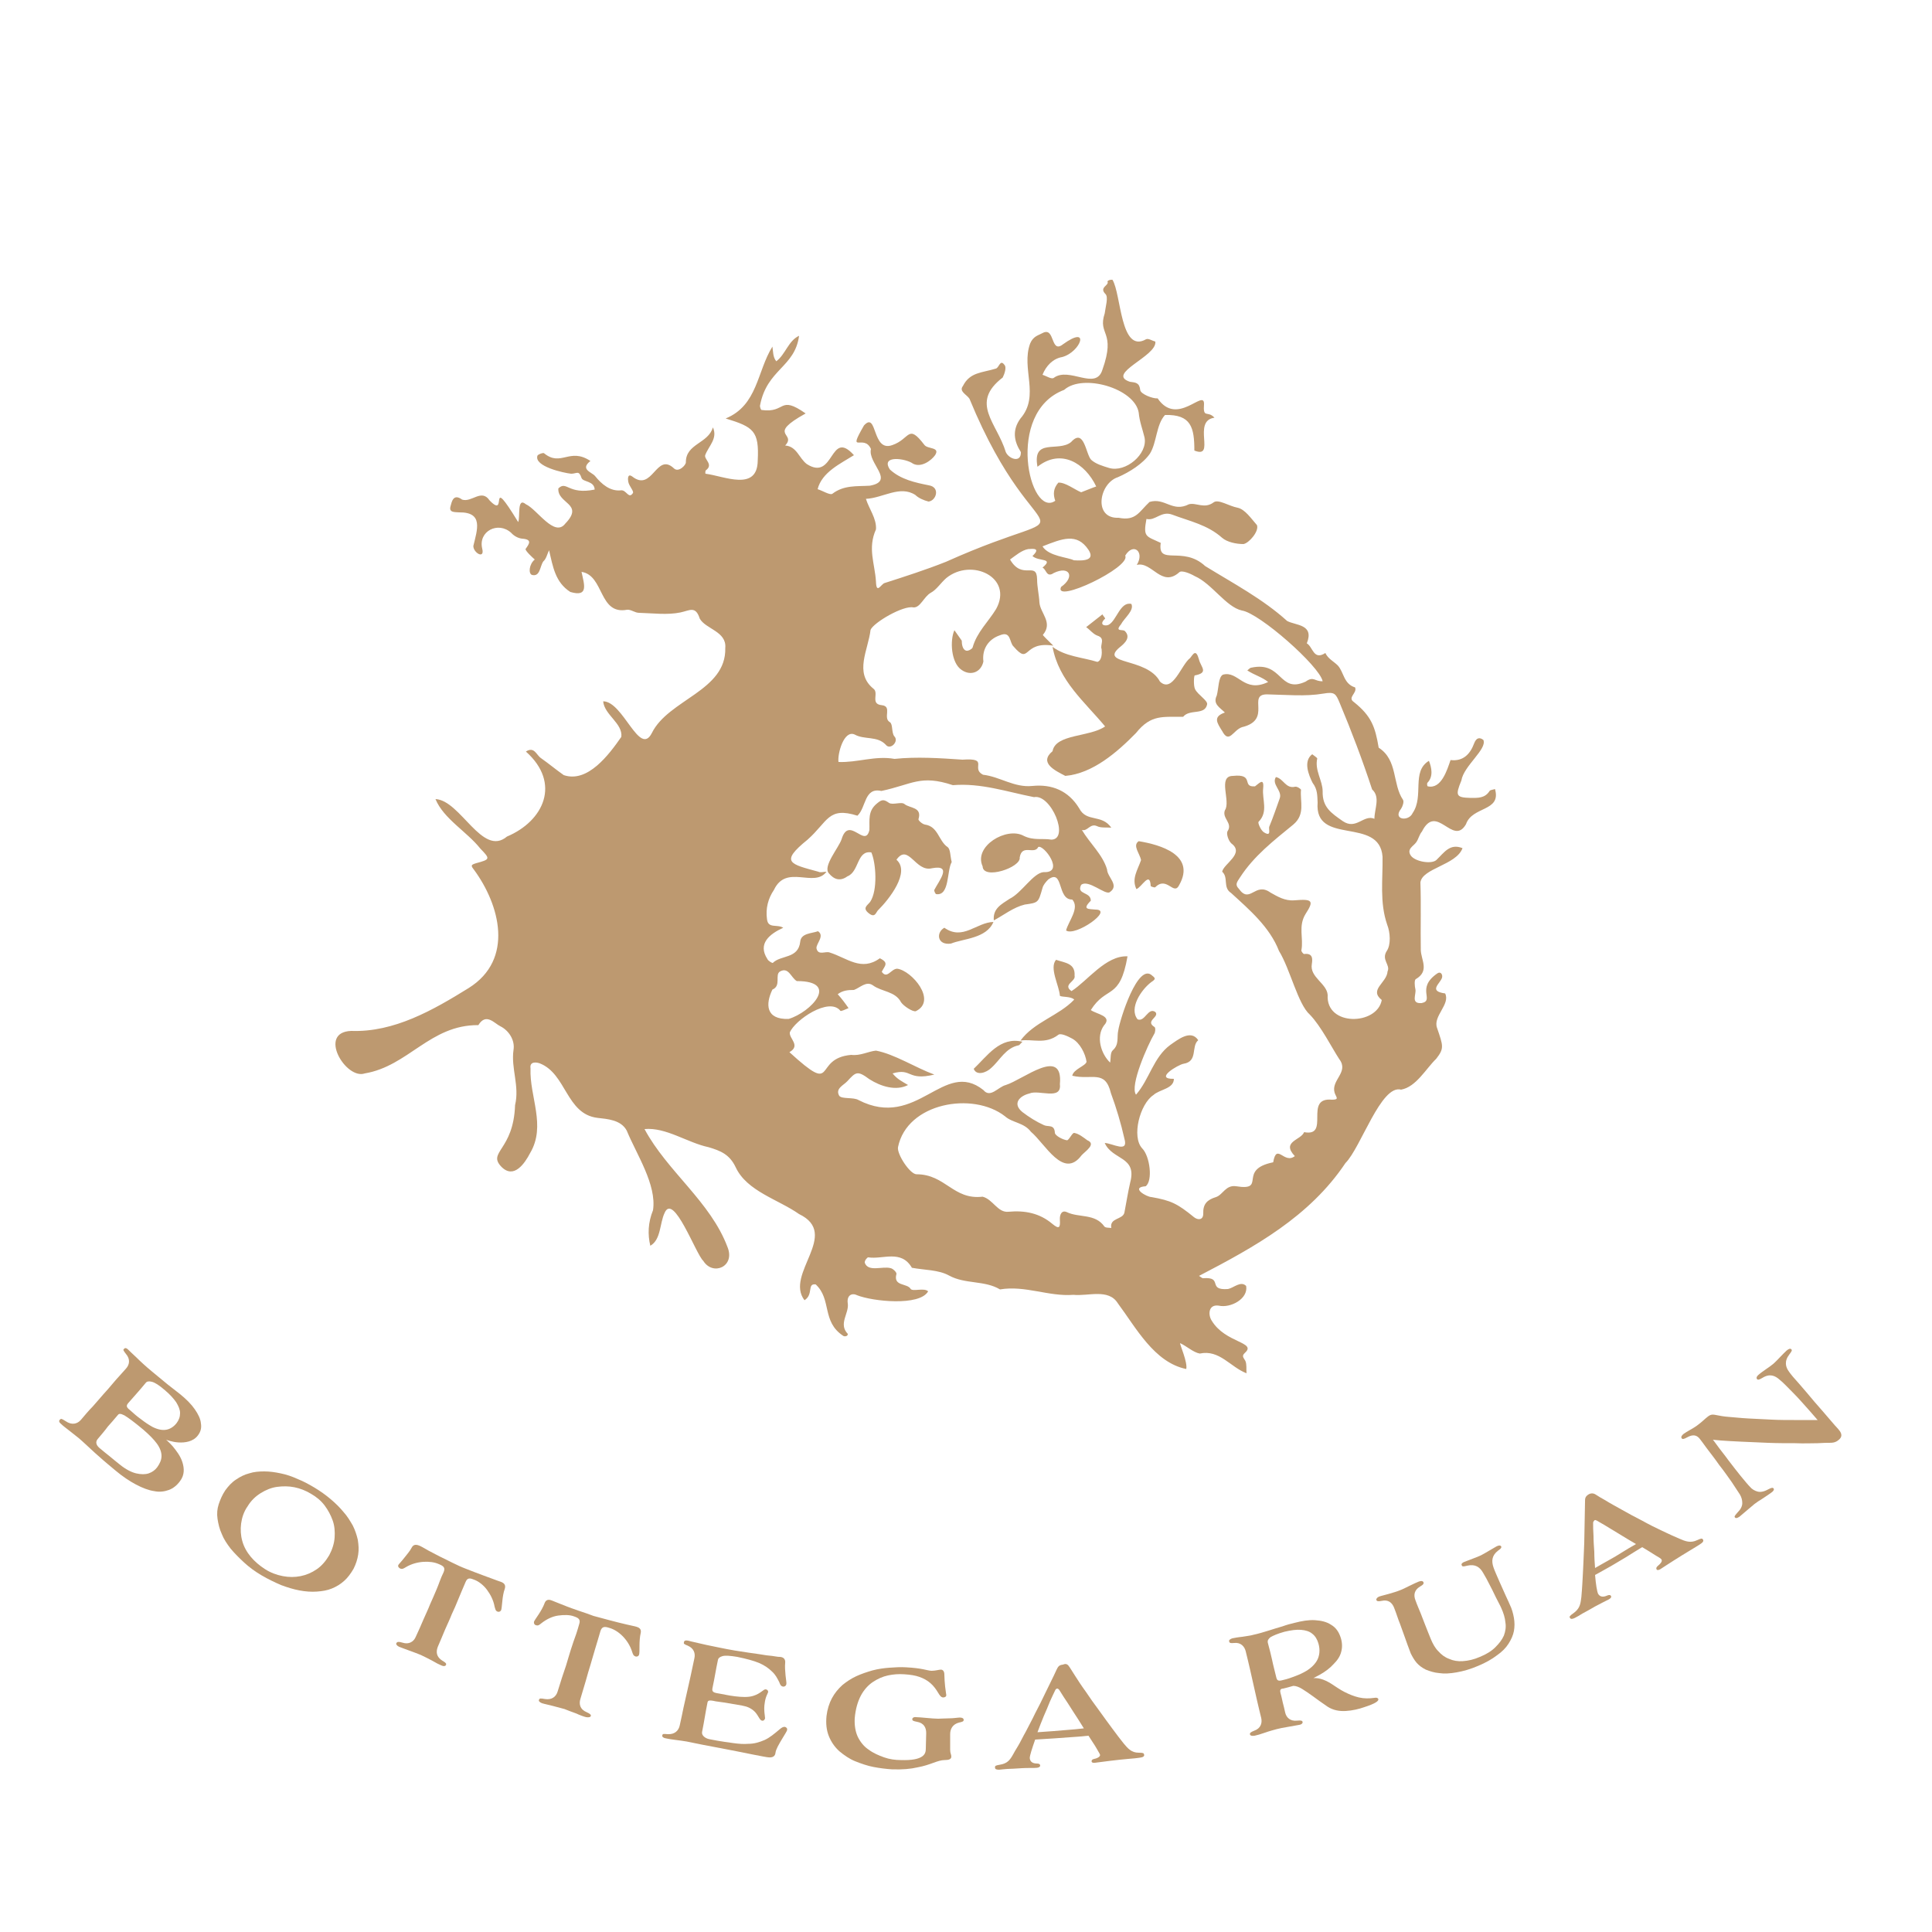 <?xml version="1.0" encoding="utf-8"?>
<!-- Generator: Adobe Illustrator 25.2.3, SVG Export Plug-In . SVG Version: 6.00 Build 0)  -->
<svg version="1.1" id="レイヤー_1" xmlns="http://www.w3.org/2000/svg" xmlns:xlink="http://www.w3.org/1999/xlink" x="0px"
	 y="0px" viewBox="0 0 500 500" style="enable-background:new 0 0 500 500;" xml:space="preserve">
<style type="text/css">
	.st0{fill:#BD9970;}
</style>
<g>
	<g>
		<path class="st0" d="M15.5,367.4c0.3-0.3,0.4-0.3,1.5,0.4c1.6,1.1,3,0.7,3.9-0.3C22,366.2,23,365,24,364c1-1.1,1.8-2.1,2.7-3.1
			c0.9-1,1.8-2,2.7-3.1s2-2.2,3.2-3.6c0.9-1,1.2-2.4,0-3.8c-0.7-0.9-0.8-1.1-0.5-1.3c0.3-0.4,0.7-0.2,1.2,0.3c0.2,0.2,0.9,0.9,2,1.9
			c1,1,2.4,2.3,4.1,3.7s2.9,2.4,4,3.3s2.1,1.6,3.2,2.5c1.6,1.3,2.9,2.6,3.8,3.9s1.5,2.5,1.6,3.7c0.2,1.2-0.1,2.2-0.8,3.1
			c-1.2,1.6-3.3,1.9-5,1.8c-1.7-0.1-3.2-0.7-3.2-0.7s0.8,0.7,1.7,1.7c0.9,1.1,2,2.5,2.5,4.1s0.6,3.3-0.6,4.9
			c-0.8,1.1-1.8,1.9-2.9,2.3c-1.1,0.4-2.4,0.6-3.8,0.3c-1.4-0.2-3-0.8-4.7-1.7c-1.7-0.9-3.5-2.1-5.4-3.7c-1.4-1.2-2.8-2.3-4.1-3.5
			c-1.3-1.1-2.4-2.2-3.3-3c-0.9-0.8-1.6-1.5-2-1.8c-0.6-0.5-1.5-1.2-2.4-1.9c-0.9-0.7-1.7-1.3-2.1-1.7
			C15.4,368.2,15.1,367.8,15.5,367.4z M33.2,363.1c-0.6,0.7-0.5,1.1,0.4,1.8c1,0.9,1.9,1.7,2.9,2.4c0.9,0.7,1.9,1.4,3,2
			c1.4,0.7,2.6,0.9,3.6,0.7c1-0.2,1.9-0.8,2.6-1.7c0.6-0.8,0.9-1.6,0.9-2.6c0-0.9-0.4-1.8-1-2.8c-0.7-1-1.6-2-2.9-3.1
			c-1.5-1.3-2.6-2-3.4-2.2s-1.3-0.1-1.6,0.3c-0.9,1.1-1.6,1.9-2.3,2.7C34.8,361.3,34.1,362.1,33.2,363.1z M25.3,372.4
			c-0.6,0.7-0.5,1.5,0.4,2.3c1.1,0.9,1.9,1.6,2.7,2.2c0.8,0.7,1.6,1.3,2.7,2.2c1.5,1.2,2.9,1.9,4.1,2.2c1.3,0.3,2.4,0.3,3.3,0
			s1.7-0.9,2.2-1.6c0.7-1,1.1-1.9,1.1-2.9c0-1-0.4-2.1-1.2-3.2c-0.8-1.1-2-2.3-3.5-3.6c-2.4-2-3.9-3.1-4.9-3.7
			c-1-0.5-1.4-0.5-1.7-0.1c-1,1.2-1.8,2.1-2.6,3C27.1,370.3,26.3,371.2,25.3,372.4z"/>
		<path class="st0" d="M81.4,385c1.5,0.9,2.9,1.9,4.2,3c1.3,1.1,2.4,2.2,3.3,3.3c1,1.1,1.7,2.3,2.4,3.5c0.6,1.2,1,2.4,1.3,3.7
			c0.2,1.3,0.3,2.5,0.1,3.8c-0.2,1.3-0.6,2.5-1.2,3.7c-0.7,1.2-1.5,2.3-2.4,3.1c-1,0.9-2,1.5-3.2,2s-2.5,0.7-3.9,0.8s-2.9,0-4.5-0.3
			c-1.6-0.3-3.2-0.8-4.8-1.4c-1.6-0.7-3.3-1.5-5-2.5c-1.7-1-3.2-2.1-4.5-3.3c-1.3-1.2-2.5-2.4-3.5-3.6c-1-1.3-1.8-2.5-2.3-3.8
			c-0.6-1.3-0.9-2.6-1.1-3.9s-0.1-2.6,0.3-3.8s0.9-2.4,1.7-3.6c0.8-1.1,1.7-2.1,2.8-2.8c1-0.7,2.2-1.3,3.4-1.6
			c1.2-0.4,2.5-0.5,3.9-0.5c1.4,0,2.8,0.2,4.2,0.5c1.5,0.3,3,0.8,4.5,1.5C78.4,383.3,79.9,384.1,81.4,385z M68.6,406.1
			c1.4,0.9,3,1.5,4.6,1.8c1.6,0.3,3.1,0.3,4.6,0s2.9-0.9,4.2-1.8c1.3-0.9,2.3-2.1,3.2-3.6c0.8-1.5,1.3-3.1,1.4-4.6s0-3-0.5-4.4
			c-0.5-1.4-1.2-2.7-2.1-3.9c-0.9-1.2-2.1-2.2-3.5-3c-1.3-0.8-2.8-1.4-4.3-1.7c-1.5-0.3-3-0.3-4.5-0.1c-1.5,0.2-2.9,0.8-4.2,1.6
			c-1.3,0.8-2.5,1.9-3.4,3.4c-1,1.4-1.5,3-1.7,4.5c-0.2,1.5-0.1,3.1,0.3,4.5c0.4,1.5,1.2,2.9,2.2,4.1
			C65.9,404.1,67.2,405.2,68.6,406.1z"/>
		<path class="st0" d="M114.8,406.9c0.5-1.2,0-1.6-1.2-2.1c-1.1-0.5-2.5-0.7-4-0.6s-3.1,0.5-4.6,1.4c-0.5,0.3-0.9,0.6-1.5,0.3
			c-0.3-0.2-0.6-0.5-0.4-0.9c0.1-0.2,0.8-0.9,1.5-1.8s1.5-1.8,1.9-2.6c0.4-0.8,1-1,2-0.6c0.3,0.1,1.2,0.6,2.4,1.3
			c1.2,0.6,2.6,1.4,4.1,2.1c1.4,0.7,2.8,1.4,3.9,1.9c1.1,0.5,2.5,1,4,1.6s3,1.1,4.3,1.6s2.2,0.8,2.5,0.9c1,0.4,1.2,1,0.9,1.9
			c-0.3,0.8-0.5,2-0.6,3.1s-0.2,2-0.3,2.3c-0.2,0.4-0.6,0.5-0.9,0.4c-0.6-0.2-0.6-0.7-0.8-1.3c-0.3-1.7-1.1-3.2-2-4.4
			c-0.9-1.2-2.1-2.1-3.1-2.5c-1.2-0.5-1.9-0.7-2.4,0.5c-0.7,1.7-1.4,3.2-1.9,4.5s-1.1,2.6-1.7,3.9c-0.5,1.3-1.1,2.5-1.7,3.9
			c-0.6,1.4-1.2,2.9-1.9,4.5c-0.5,1.3-0.4,2.6,1.2,3.6c0.9,0.5,1.1,0.8,0.9,1.1c-0.1,0.3-0.6,0.4-1.2,0.1c-0.5-0.2-1.5-0.7-2.5-1.3
			c-1-0.5-2.1-1.1-2.8-1.4c-0.7-0.3-1.8-0.7-2.9-1.1c-1.1-0.4-2.2-0.8-2.7-1c-0.6-0.3-0.9-0.7-0.7-1c0.2-0.3,0.5-0.4,1.5-0.1
			c1.8,0.6,3-0.3,3.5-1.5c0.8-1.7,1.4-3.1,2-4.5c0.6-1.4,1.2-2.6,1.7-3.9c0.6-1.3,1.1-2.5,1.7-3.9S114,408.5,114.8,406.9z"/>
		<path class="st0" d="M149.9,420.3c0.4-1.2-0.2-1.6-1.4-2c-1.1-0.4-2.5-0.4-4-0.2s-3,0.9-4.4,2c-0.5,0.4-0.8,0.7-1.4,0.5
			c-0.4-0.1-0.6-0.5-0.5-0.9c0.1-0.3,0.6-1,1.2-1.9c0.6-0.9,1.2-2,1.5-2.8c0.3-0.9,0.9-1.2,1.9-0.8c0.3,0.1,1.3,0.5,2.5,1
			c1.2,0.5,2.8,1.1,4.3,1.6c1.5,0.5,3,1,4,1.4c1.1,0.3,2.6,0.7,4.1,1.1c1.5,0.4,3.1,0.8,4.4,1.1c1.3,0.3,2.3,0.5,2.6,0.6
			c1,0.3,1.3,0.8,1.1,1.7c-0.2,0.8-0.3,2.1-0.3,3.2c0,1.1,0,2-0.1,2.3c-0.1,0.4-0.5,0.6-0.9,0.5c-0.6-0.2-0.7-0.6-0.9-1.2
			c-0.5-1.6-1.4-3-2.5-4.1c-1.1-1.1-2.3-1.8-3.4-2.1c-1.2-0.4-1.9-0.4-2.3,0.8c-0.5,1.8-1,3.3-1.4,4.7s-0.8,2.8-1.2,4.1
			s-0.8,2.6-1.2,4.1c-0.4,1.4-0.9,3-1.4,4.7c-0.4,1.3-0.1,2.7,1.6,3.4c0.9,0.4,1.2,0.7,1.1,1c-0.1,0.3-0.5,0.4-1.2,0.3
			c-0.5-0.1-1.6-0.5-2.7-1c-1.1-0.4-2.2-0.8-2.9-1.1c-0.7-0.2-1.9-0.5-3-0.8c-1.1-0.3-2.2-0.5-2.8-0.7c-0.6-0.2-1-0.6-0.8-0.9
			c0.1-0.4,0.4-0.4,1.5-0.2c1.8,0.3,2.9-0.6,3.3-1.9c0.6-1.8,1-3.3,1.5-4.7c0.5-1.4,0.9-2.7,1.3-4.1s0.8-2.6,1.3-4.1
			C148.9,423.6,149.4,422.1,149.9,420.3z"/>
		<path class="st0" d="M183.1,440.6c-0.3,1.5-0.5,2.6-0.7,3.8s-0.4,2.3-0.7,3.8c-0.2,0.9,0.8,1.7,1.9,1.9c0.1,0,0.9,0.2,2.1,0.4
			c1.1,0.2,2.6,0.4,4,0.6s2.8,0.3,3.9,0.2c1.6,0,2.9-0.4,4.3-1c1.3-0.6,2.5-1.6,3.8-2.7c0.6-0.5,0.9-0.7,1.4-0.7
			c0.4,0.1,0.7,0.4,0.6,0.8c0,0.3-0.7,1.3-1.4,2.5c-0.7,1.2-1.5,2.5-1.6,3.4c-0.1,0.9-0.7,1.3-1.8,1.2c-0.2,0-0.7-0.1-1.3-0.2
			c-0.6-0.1-1.5-0.3-2.6-0.5s-2.4-0.5-4-0.8c-1.6-0.3-3.5-0.7-5.7-1.1s-4.7-0.9-7.6-1.5c-0.7-0.1-1.8-0.3-2.8-0.4
			c-1-0.1-2-0.3-2.5-0.4c-0.7-0.1-1.1-0.4-1-0.8c0.1-0.4,0.2-0.4,1.4-0.3c1.8,0.1,2.8-0.9,3.1-2.2c0.4-1.7,0.7-3.3,1-4.7
			c0.3-1.4,0.6-2.7,0.9-4c0.3-1.3,0.6-2.6,0.9-4c0.3-1.4,0.6-2.9,1-4.7c0.3-1.3-0.1-2.6-1.7-3.3c-1-0.4-1.1-0.5-1-0.9
			c0.1-0.5,0.5-0.5,1.1-0.4c0.3,0.1,1.2,0.3,2.5,0.6c1.3,0.3,3,0.7,5.1,1.1c3.3,0.7,5.9,1.1,8,1.4c2.1,0.3,3.6,0.5,4.7,0.7
			c1.1,0.1,1.9,0.2,2.4,0.3c0.5,0.1,0.8,0.1,1.1,0.1c1,0.1,1.4,0.7,1.3,1.6c-0.1,0.9,0,2.1,0.1,3.2c0.1,1.1,0.3,2,0.2,2.3
			c-0.1,0.4-0.4,0.6-0.8,0.6c-0.6-0.1-0.8-0.5-1-1.1c-0.5-1-1-2-1.9-2.8c-0.8-0.8-1.9-1.6-3.3-2.2s-3.3-1.1-5.7-1.6
			c-1.8-0.3-3.1-0.4-3.8-0.2s-1.1,0.5-1.2,1c-0.3,1.4-0.5,2.5-0.7,3.6s-0.4,2.2-0.7,3.6c-0.2,0.9,0.1,1.2,1.2,1.4
			c1.3,0.2,2.9,0.6,4.6,0.8c1.7,0.2,3.4,0.3,4.7-0.1c2-0.6,2.7-1.8,3.3-1.7c0.4,0.1,0.6,0.3,0.6,0.7c-0.1,0.4-0.7,1.2-0.9,2.9
			c-0.3,1.7,0.1,3.4,0.1,3.9c-0.1,0.4-0.4,0.7-0.8,0.6c-0.7-0.1-1-1.7-2.3-2.7c-1.3-1-2.3-1.1-4-1.4c-2.9-0.5-4.7-0.8-5.7-0.9
			C183.5,439.9,183.2,440.1,183.1,440.6z"/>
		<path class="st0" d="M245.9,448.8c0,1.6,0,2.4,0,4c0,1,0.3,1.2,0.3,1.8c0,0.7-0.7,0.9-1.7,0.9c-0.9,0-1.8,0.3-2.9,0.7
			c-1.1,0.4-2.5,0.9-4.2,1.2c-1.7,0.4-3.9,0.6-6.6,0.5c-1.5-0.1-3.1-0.3-4.7-0.6c-1.6-0.3-3.3-0.9-4.8-1.5s-2.9-1.6-4.1-2.6
			c-1.2-1.1-2.1-2.4-2.7-3.9s-0.8-3.2-0.6-5.2c0.2-1.7,0.7-3.3,1.4-4.6s1.6-2.4,2.7-3.4c1.1-0.9,2.3-1.7,3.6-2.3
			c1.3-0.6,2.8-1.1,4.2-1.5c1.5-0.4,3-0.6,4.4-0.7s2.9-0.2,4.3-0.1c2,0.1,3.4,0.3,4.4,0.5c1,0.2,1.7,0.4,2.2,0.4
			c1,0,1.9-0.3,2.4-0.3s0.9,0.4,0.9,1.3c0,0.9,0.1,2.1,0.2,3.1s0.3,2,0.3,2.2c0,0.4-0.4,0.6-0.8,0.6c-0.6,0-1-0.7-1.3-1.2
			c-0.6-1-1.2-1.8-2-2.5s-1.7-1.2-2.8-1.6c-1.1-0.4-2.4-0.6-4-0.7c-1.4-0.1-2.8,0-4.2,0.3c-1.4,0.3-2.7,0.9-3.9,1.7
			c-1.2,0.8-2.3,2-3.1,3.5c-0.8,1.5-1.4,3.5-1.6,5.9c-0.1,1.9,0.2,3.5,0.8,4.8c0.7,1.4,1.6,2.5,2.8,3.3c1.2,0.9,2.6,1.5,4,2
			s2.9,0.7,4.3,0.7c3,0.1,4.6-0.3,5.5-0.9s1-1.4,1-2.1c0-1.6,0.1-2.4,0.1-4c0-1.4-0.6-2.6-2.4-2.9c-1-0.2-1.2-0.3-1.2-0.7
			c0-0.3,0.4-0.6,1-0.5c0.5,0,1.6,0.1,2.7,0.2c1.1,0.1,2.3,0.2,3,0.2c0.7,0,1.8-0.1,2.9-0.1s2.2-0.2,2.7-0.2c0.6,0,1,0.2,1,0.6
			c0,0.4-0.3,0.5-1.2,0.7C246.6,446.2,245.9,447.4,245.9,448.8z"/>
		<path class="st0" d="M276.9,431.6c0.2,0.3,0.7,1.1,1.4,2.2c0.7,1.1,1.6,2.5,2.7,4c1,1.5,2.2,3.2,3.4,4.8c1.2,1.7,2.4,3.3,3.5,4.8
			c1.1,1.5,2.1,2.8,2.9,3.8c1.1,1.3,2,2.4,3.9,2.4c1.2,0,1.3,0.1,1.4,0.5c0.1,0.5-0.4,0.7-1.2,0.8c-0.6,0.1-1.6,0.2-2.9,0.3
			c-1.3,0.1-3,0.3-4.7,0.5c-1.5,0.2-3,0.4-3.9,0.5c-0.6,0.1-0.9-0.1-0.9-0.4c0-0.3,0.2-0.5,0.7-0.6c0.6-0.1,1.5-0.5,1.5-1
			c0-0.2-0.4-0.8-0.9-1.7s-1.3-2-2.1-3.3c-1.8,0.2-3.3,0.3-4.8,0.4c-1.4,0.1-2.7,0.2-4.2,0.3c-1.4,0.1-2.9,0.2-4.8,0.3
			c-0.8,2.3-1.4,4.1-1.4,4.8c0.1,1,0.8,1.4,1.9,1.4c0.5,0,0.8,0.2,0.8,0.5c0,0.3-0.2,0.5-0.8,0.6c-0.9,0.1-2.4,0-3.9,0.1
			c-1.8,0.1-2.9,0.2-3.8,0.2c-0.9,0.1-1.5,0.1-2.1,0.2c-0.7,0-1.1-0.1-1.1-0.6c0-0.4,0.1-0.5,1.3-0.7c1.8-0.3,2.5-1.1,3.3-2.5
			c0.3-0.6,0.8-1.4,1.4-2.4s1.2-2.3,2-3.7c0.7-1.4,1.6-3,2.4-4.7c0.9-1.7,1.8-3.5,2.7-5.4c0.9-1.9,1.9-3.8,2.8-5.8
			c0.4-0.8,0.6-1.3,1.7-1.4C276,430.4,276.4,430.8,276.9,431.6z M268.5,448.3c1.6-0.1,2.9-0.2,4.2-0.3c1.2-0.1,2.4-0.2,3.6-0.3
			c1.2-0.1,2.6-0.2,4.2-0.4c-0.9-1.5-1.9-3-2.8-4.4c-0.9-1.4-1.7-2.7-2.4-3.7c-0.6-1-1.1-1.7-1.2-1.9c-0.2-0.2-0.3-0.3-0.5-0.3
			s-0.4,0.2-0.5,0.4c-0.4,0.8-0.9,1.9-1.4,3c-0.5,1.2-1,2.5-1.6,3.8C269.5,445.6,269,447,268.5,448.3z"/>
		<path class="st0" d="M331.4,438.2c0.3,1,0.4,1.7,0.6,2.5s0.4,1.5,0.6,2.5c0.3,1.3,1.3,2.3,3.1,2.1c1-0.1,1.3,0,1.4,0.3
			c0.1,0.3-0.2,0.7-0.9,0.8c-0.5,0.1-1.6,0.3-2.8,0.5s-2.3,0.4-3,0.6c-0.7,0.2-1.9,0.5-3,0.9s-2.2,0.7-2.7,0.8
			c-0.7,0.1-1.1,0-1.2-0.3c-0.1-0.4,0.1-0.6,1.1-1c1.7-0.6,2.1-2,1.8-3.3c-0.4-1.7-0.8-3.2-1.1-4.6c-0.3-1.4-0.6-2.7-0.9-4
			c-0.3-1.3-0.6-2.6-0.9-4s-0.7-2.9-1.1-4.6c-0.3-1.3-1.3-2.4-3-2.2c-1,0.1-1.2,0-1.3-0.4c-0.1-0.3,0.2-0.6,0.8-0.8
			c0.5-0.1,1.5-0.3,2.6-0.4c1.1-0.2,2.2-0.3,2.8-0.5c1.4-0.3,2.7-0.7,4-1.1c1.3-0.4,2.5-0.8,3.6-1.1c1.1-0.4,2.2-0.7,3.1-0.9
			c1.9-0.5,3.7-0.8,5.3-0.7c1.6,0.1,3,0.4,4.2,1.2c1.2,0.7,2,1.8,2.5,3.4c0.4,1.3,0.4,2.5,0.1,3.6c-0.3,1.2-1,2.2-2,3.2
			c-0.9,1-2.1,1.9-3.5,2.7c-0.6,0.3-1.1,0.6-1.7,0.9c1.1-0.1,2.7,0.2,4.7,1.5c1.1,0.7,2.2,1.5,3.4,2.1s2.4,1.1,3.7,1.4
			c1.3,0.3,2.6,0.3,4,0.1c0.5-0.1,0.9,0,1,0.3c0.2,0.5-0.8,1.2-3.6,2.1c-1.4,0.5-3.1,0.9-4.8,1c-1.7,0.1-3.3-0.2-4.7-1.1
			c-1.5-1-2.7-1.9-3.8-2.7c-1.1-0.8-2-1.4-2.8-1.9s-1.6-0.8-2.3-0.8c-1,0.3-1.8,0.5-2.6,0.7C331.3,437,331.2,437.5,331.4,438.2z
			 M330.3,434.1c0.2,0.9,0.6,1,1.7,0.7c1.3-0.3,2.1-0.6,2.9-0.9c0.8-0.3,1.6-0.6,2.7-1.2c1.3-0.7,2.5-1.7,3.2-2.9
			c0.7-1.2,0.9-2.8,0.4-4.5c-0.3-1-0.8-1.9-1.6-2.5c-0.7-0.6-1.7-0.9-2.9-1c-1.2-0.1-2.6,0.1-4.3,0.5c-1.8,0.5-2.9,1-3.6,1.4
			c-0.6,0.5-0.8,0.9-0.7,1.4c0.5,1.8,0.8,3.1,1.1,4.4C329.5,431,329.9,432.4,330.3,434.1z"/>
		<path class="st0" d="M382.6,431.1c-2.1,0.9-3.9,1.4-5.6,1.7s-3.2,0.4-4.5,0.2c-1.3-0.1-2.5-0.5-3.5-0.9c-1-0.5-1.8-1.1-2.4-1.8
			s-1.1-1.6-1.5-2.4c-0.6-1.6-1.1-2.9-1.5-4.1s-0.9-2.4-1.3-3.6c-0.5-1.2-0.9-2.6-1.5-4.1c-0.5-1.3-1.5-2.2-3.2-1.8
			c-1,0.2-1.2,0.1-1.4-0.2c-0.1-0.3,0.2-0.7,0.7-0.9c0.5-0.2,1.5-0.4,2.5-0.7c1-0.3,2.1-0.6,2.8-0.9c0.6-0.2,1.6-0.7,2.6-1.2
			c1-0.5,1.9-0.9,2.4-1.1c0.6-0.2,1-0.2,1.2,0.2c0.1,0.3,0,0.6-0.9,1.1c-1.5,0.9-1.7,2.2-1.2,3.5c0.5,1.4,1,2.5,1.4,3.5
			c0.4,1.1,0.8,2,1.2,3.1c0.4,1.1,0.9,2.2,1.4,3.5c0.5,1.2,1.1,2.3,1.9,3.1c0.8,0.9,1.7,1.6,2.8,2c1.1,0.5,2.3,0.7,3.6,0.6
			c1.4-0.1,2.8-0.4,4.4-1.1c1.7-0.7,3-1.5,4-2.5s1.7-1.9,2.2-3c0.4-1.1,0.6-2.2,0.4-3.4c-0.1-1.2-0.5-2.5-1.1-3.8
			c0,0-0.3-0.7-0.9-1.8s-1.2-2.5-1.9-3.8c-0.7-1.4-1.4-2.7-1.9-3.5c-0.8-1.4-2-2.3-4.1-1.8c-1.1,0.3-1.3,0.2-1.4-0.1
			c-0.2-0.3,0.1-0.7,0.7-0.9c1.2-0.5,3.3-1.2,4.3-1.7c1-0.5,2.9-1.7,4-2.3c0.6-0.3,1-0.3,1.2,0c0.1,0.2,0.1,0.5-0.8,1.1
			c-1.7,1.3-1.7,2.8-1.2,4.3c0.3,0.9,0.9,2.2,1.5,3.6c0.6,1.3,1.2,2.7,1.7,3.8c0.5,1.1,0.9,1.9,1,2.2c0.6,1.2,0.9,2.4,1.1,3.5
			c0.2,1.2,0.2,2.3,0,3.4s-0.7,2.2-1.4,3.3c-0.7,1.1-1.7,2.1-3,3C386.1,429.4,384.5,430.3,382.6,431.1z"/>
		<path class="st0" d="M413.3,387c0.3,0.2,1.1,0.7,2.2,1.3c1.1,0.7,2.6,1.5,4.2,2.4c1.6,0.9,3.4,1.9,5.2,2.8c1.8,1,3.6,1.9,5.3,2.7
			c1.7,0.8,3.2,1.5,4.4,2c1.6,0.7,2.9,1.2,4.6,0.4c1.1-0.5,1.3-0.5,1.5-0.2c0.3,0.4,0,0.8-0.8,1.3c-0.5,0.3-1.4,0.9-2.6,1.6
			c-1.2,0.7-2.6,1.6-4.2,2.6c-1.3,0.8-2.6,1.7-3.4,2.2c-0.5,0.3-0.9,0.3-1,0c-0.1-0.2-0.1-0.5,0.4-0.9c0.5-0.4,1.2-1.1,0.9-1.6
			c-0.1-0.2-0.7-0.6-1.6-1.1c-0.9-0.6-2.1-1.3-3.4-2.1c-1.6,1-3,1.8-4.2,2.6c-1.3,0.8-2.4,1.4-3.7,2.2c-1.3,0.7-2.6,1.5-4.3,2.4
			c0.2,2.4,0.5,4.3,0.8,4.9c0.5,0.8,1.3,0.9,2.4,0.4c0.5-0.2,0.8-0.1,0.9,0.1c0.2,0.3,0,0.6-0.5,0.9c-0.8,0.4-2.2,1.1-3.5,1.8
			c-1.6,0.9-2.6,1.5-3.4,1.9c-0.8,0.5-1.3,0.8-1.9,1.1c-0.6,0.3-1.1,0.4-1.3,0c-0.2-0.3-0.1-0.5,0.9-1.2c1.5-1.1,1.8-2.1,2-3.8
			c0.1-0.5,0.1-1.3,0.2-2.2c0.1-0.9,0.1-2,0.2-3.3c0.1-1.2,0.1-2.6,0.2-4.1s0.1-3.1,0.2-4.8c0-1.7,0.1-3.4,0.1-5.2
			c0-1.8,0.1-3.6,0.1-5.4c0-0.9,0-1.4,1-2C412,386.3,412.6,386.5,413.3,387z M412.8,405.8c1.4-0.8,2.6-1.5,3.7-2.1
			c1.1-0.6,2.1-1.2,3.2-1.9c1.1-0.7,2.3-1.4,3.7-2.2c-1.5-0.9-3.1-1.8-4.5-2.7c-1.5-0.9-2.8-1.7-3.8-2.3c-1-0.6-1.7-1-1.9-1.1
			c-0.3-0.1-0.4-0.2-0.6,0s-0.3,0.4-0.3,0.6c0,0.9,0,2.1,0.1,3.4c0,1.3,0.1,2.7,0.2,4.1C412.6,403,412.7,404.5,412.8,405.8z"/>
		<path class="st0" d="M460.6,357.1c-1.2-1.1-2.6-1.7-4.5-0.5c-1,0.6-1.2,0.5-1.4,0.3c-0.2-0.3-0.1-0.7,0.4-1.1c1-0.9,3-2.1,3.9-2.9
			c0.9-0.8,2.4-2.5,3.4-3.4c0.5-0.4,0.9-0.6,1.2-0.3c0.2,0.2,0.2,0.4-0.5,1.3c-1.4,1.8-1,3.3-0.1,4.5c0.4,0.6,1.4,1.8,2.6,3.1
			c1.2,1.4,2.6,3,4,4.7c1.4,1.6,2.8,3.2,3.9,4.5c1.1,1.3,1.9,2.2,2.2,2.5c0.5,0.6,1.5,1.7,0.2,2.8c-0.9,0.8-1.7,0.8-2.7,0.8
			c-0.3,0-1.3,0-2.8,0.1c-1.5,0-3.5,0.1-5.8,0c-2.2,0-4.7,0-7.1-0.1c-2.4-0.1-4.8-0.2-6.9-0.3c-2.1-0.1-3.9-0.2-5.2-0.3
			c-1.3-0.1-2.1-0.2-2.1-0.2s0.5,0.6,1.2,1.6c0.7,1,1.8,2.3,2.8,3.7c1.1,1.4,2.2,2.9,3.2,4.1c1,1.2,1.9,2.3,2.4,2.8
			c0.5,0.6,1.2,1,1.9,1.2s1.6,0.1,2.7-0.5c1.1-0.6,1.3-0.5,1.5-0.3c0.2,0.3,0,0.7-0.6,1.1c-0.6,0.4-1.4,1-2.2,1.5
			c-0.8,0.5-1.6,1-2.1,1.4c-0.5,0.4-1.2,1-1.9,1.6c-0.7,0.6-1.4,1.2-2,1.7c-0.6,0.4-1,0.5-1.2,0.2c-0.2-0.2-0.1-0.4,0.7-1.3
			c0.8-0.8,1.2-1.6,1.2-2.4c0-0.8-0.2-1.5-0.6-2.2c-0.4-0.6-1.2-1.8-2.1-3.2c-1-1.4-2.1-3-3.3-4.5c-1.1-1.6-2.3-3.1-3.2-4.3
			c-0.9-1.2-1.5-2.1-1.7-2.3c-0.8-1.1-1.8-1.4-3.4-0.5c-0.9,0.5-1.2,0.5-1.4,0.2c-0.2-0.3,0-0.7,0.5-1.1c0.8-0.6,2.6-1.5,3.4-2.1
			c1.5-1.1,2.1-1.8,2.9-2.4c0.8-0.6,1.2-0.6,2.6-0.3c0.5,0.1,1.5,0.3,2.9,0.4c1.4,0.1,3.1,0.3,5,0.4c1.9,0.1,4,0.2,6,0.3
			c2,0.1,4,0.1,5.8,0.1s3.3,0,4.4,0c1.1,0,1.7,0,1.7,0s-0.8-0.9-2-2.3c-1.2-1.3-2.7-3.1-4.2-4.6
			C462.7,359.1,461.4,357.7,460.6,357.1z"/>
	</g>
</g>
<g>
	<path class="st0" d="M287.9,72.4c2.3,3.7,2,19.2,8.7,15.4c0.6-0.3,1.6,0.4,2.4,0.6c0.5,3.8-12.9,8.3-6.6,10.4
		c1.5,0.2,2.5,0.2,2.7,2.2c0.2,1,3.2,2.2,4.5,2.1c5,7.4,12-2.5,12,1.4c-0.3,4,0.9,1.6,2.7,3.6c-5.9,0.8,0.5,10.8-5.2,8.5
		c0-5.9-0.8-9.4-7.6-9.2c-2.3,2.5-2.1,7.1-3.9,10c-1.8,2.6-5.3,4.8-8.3,6.1c-4.9,1.6-6.4,10.8,0.2,10.5c4.5,0.9,5.3-1.6,8-4.1
		c4-1.2,5.9,2.8,10.2,0.6c1.9-0.5,4,1.3,6.4-0.5c1.2-0.9,4,1,6.2,1.4c1.9,0.4,3.5,2.8,5,4.5c0.6,1.6-2.1,4.7-3.5,4.9
		c-1.9,0-4.2-0.5-5.5-1.6c-3.8-3.4-8.4-4.3-12.9-6c-2.9-1.1-4.4,1.7-6.7,1.1c-0.9,4.8-0.1,4.4,3.7,6.2c-0.9,6.1,5.7,0.6,11.5,6
		c7.3,4.5,14.9,8.5,21.2,14.2c2.2,1.2,7.1,0.8,5.1,5.8c1.6,0.9,1.7,4.5,4.8,2.5c0.7,1.5,2.2,2.2,3.2,3.2c1.6,1.7,1.5,4.8,4.5,5.7
		c0.6,1.5-2.1,2.6-0.3,3.8c4.5,3.6,5.5,6.4,6.4,11.8c5,3.2,3.5,9.4,6.3,13.5c0.3,0.5-0.1,1.7-0.5,2.3c-2.3,2.9,2,3.4,3,1.1
		c3-4.4-0.4-10.7,4.2-13.5c0.7,1.7,1.2,4.1-0.4,5.7c-0.1,0.1-0.1,0.8,0.1,0.9c3.5,0.8,5-4.2,5.9-6.8c3.3,0.4,5.1-1.6,6.1-4.3
		c0.6-1.6,1.5-1.6,2.4-0.9c1,2.4-5.1,6.7-5.7,10.5c-1.6,3.9-1.4,4.4,2.4,4.5c1.9,0,3.7,0.1,4.9-1.8c0.2-0.3,0.9-0.3,1.4-0.5
		c1.7,5.9-5.9,4.4-7.5,9.1c-3.4,5.9-7.6-5.7-11.4,1.9c-0.7,0.8-0.9,2-1.5,2.8c-0.7,1-2.5,1.7-1.4,3.4c1.1,1.6,5.3,2.3,6.6,1.2
		c2.1-2,3.5-4.4,6.8-3.1c-1.6,4.4-10.5,5.2-10.9,8.9c0.2,5.8,0,11.6,0.1,17.5c0.1,2.6,2.3,5.4-1.3,7.5c-0.4,0.2-0.3,1.8-0.1,2.6
		c0.3,1.3-1.3,3.8,1.6,3.6c3.5-0.7-1.6-3.8,4.1-7.7c0.9-0.6,1.4,0.4,1.2,1.1c-0.4,1.5-3.7,3.5,0.8,4.1c1.4,2.8-3.2,5.9-2.1,8.9
		c1.6,4.7,1.9,5.3-0.2,8c-2.7,2.6-5.2,7.3-9.1,8c-5.2-1.4-10.4,15-14.4,19c-9.3,13.9-23.5,21.7-37.9,29.2c0.4,0.2,0.7,0.6,1.1,0.6
		c5.3-0.4,0.9,3.2,6.4,2.8c1.5-0.3,3.3-2.2,4.7-0.8c0.6,3.3-4,5.8-7.1,5.1c-2.7-0.4-2.8,2.4-1.8,3.9c3.5,5.8,11.7,5.5,8.6,8.3
		c-1,0.9-0.3,1.3,0.1,2.1c0.4,0.9,0.2,2.1,0.3,3.2c-4.2-1.6-7-6.2-12.1-5.1c-1.7-0.3-3.5-2-5.1-2.7c-0.1,0.3,2,5,1.6,6.7
		c-8.3-1.7-13-10.7-17.7-17c-2.4-3.9-7.7-1.8-11.5-2.2c-6.4,0.5-12.5-2.5-19-1.4c-4-2.4-9-1.3-13.2-3.6c-2.7-1.5-6.4-1.4-9.6-2
		c-2.8-4.8-7.5-2.1-11.3-2.7c-0.3,0-1,0.9-0.9,1.4c0.9,2.5,4.6,0.8,6.7,1.4c0.6,0.1,1.6,1.1,1.5,1.5c-0.9,3.3,2.8,2.3,3.7,3.9
		c0.6,0.7,3.5-0.4,4.5,0.6c-2.2,3.9-14.4,2.6-18.4,1c-1.4-0.7-2.7,0.1-2.4,2.1c0.4,2.6-2.5,5.3,0,7.9c0.1,0.6-0.8,0.8-1.2,0.5
		c-5.6-3.7-2.9-9.4-7.1-13.3c-2.3-0.3-0.5,2.6-2.9,4.1c-5.2-6.8,9.4-17.1-1.4-22.3c-5.4-3.8-13.5-5.9-16.4-12.1
		c-1.6-3.4-4-4.3-7-5.2c-5.6-1.2-11-5.2-16.6-4.7c5.9,11,17.1,18.8,21.5,30.6c2,5-3.8,7.5-6.3,3.5c-1.9-1.7-7.7-17.8-10-12.4
		c-1.3,2.7-0.9,6.9-3.7,8.5c-0.7-2.9-0.6-6,0.7-9.2c1-6.6-4.3-14.5-6.8-20.6c-1.5-2.8-5-3-7.6-3.3c-8.1-1-8-11.4-14.9-14.1
		c-0.8-0.3-2.7-0.6-2.4,1.3c-0.3,7.3,4.1,14.8-0.1,21.9c-1.4,2.7-4.2,6.8-7.4,3.6c-3.8-3.9,3.1-4.2,3.5-16c1.2-5-1.1-9.5-0.4-14.3
		c0.4-2.5-1.2-5-3.4-6.1c-1.5-0.7-3.7-3.6-5.7-0.3c-12.5-0.1-18.1,10.6-29.4,12.5c-4.9,1.7-12.3-10.7-3.5-11
		c11.1,0.4,21.2-5.4,30.4-11.1c11.8-7.4,8.1-21.5,1.3-30.7c-0.8-1-0.7-1.2,0.6-1.6c3.7-1,3.7-1.1,1.1-3.8
		c-3.5-4.4-9.5-7.7-11.6-12.8c6.5,0.3,12.1,15.1,18.5,9.7c9.5-4,14.1-13.8,4.9-22c2.2-1.4,2.7,0.9,3.9,1.7c2,1.4,3.9,3,5.9,4.4
		c6.2,2.1,11.7-5.3,14.9-9.9c0.4-3.5-4.4-5.7-4.7-9.2c5.2,0,9.4,14.5,12.6,8.2c4.3-8.7,19.3-10.9,19-22c0.4-4.3-5.1-4.9-6.6-7.6
		c-1.1-3.4-2.6-2.1-5-1.6c-3.4,0.7-7.1,0.2-10.7,0.1c-1.1,0-2.1-0.9-3.1-0.8c-7.4,1.4-5.9-8.9-11.8-9.8c0.7,3.3,1.9,6.6-2.9,5.2
		c-3.9-2.5-4.5-6.5-5.5-10.8c-0.5,1-0.7,2.2-1.5,2.9c-0.9,1.3-0.8,4-2.9,3.5c-1-0.3-0.8-2.8,0.7-4c-0.7-0.6-2.4-2.2-2.4-2.7
		c1-1.4,1.8-2.5-0.9-2.7c-1-0.1-2.1-0.7-2.8-1.5c-3.4-3.1-8.6-0.4-7.5,4.1c0.7,2.8-2.3,1.1-2.3-0.7c1-4.2,2.7-8.8-3.7-8.7
		c-1.1-0.1-2.7,0.1-2.2-1.6c0.3-1.1,0.7-3.4,3-1.7c2.5,0.8,5-2.9,7.1,0.2c5,5.2-0.8-7.8,7.4,5.6c0.6-1.2-0.4-6.6,2-4.6
		c2.9,1.3,7.4,8.7,10.2,5c5-5.2-2.1-5.1-1.8-9.1c2.2-2.1,2.5,1.7,9.4,0.3c-0.1-2.3-3-1.9-3.4-3c-0.7-2.1-1.2-1.1-2.7-1.1
		c-1.9-0.2-9.7-1.9-8.7-4.7c0.3-0.4,1.5-0.8,1.7-0.6c4.4,3.6,6.6-1.6,12,2c-2.8,2.2,0.4,2.9,1.2,3.9c1.7,2.1,3.9,4,6.7,3.7
		c1.4-0.2,2,2.4,3.1,0.7c0.3-0.5-1-1.8-1.2-2.9c-0.1-0.5-0.3-2.3,1-1.4c5.3,4.2,6.2-6.4,10.8-2.1c1.2,1.2,3.2-0.9,3.1-1.6
		c0-4.8,5.8-4.8,7-9c1.3,2.9-1.1,4.8-2,7.2c-0.3,1.1,2.2,2.4,0.2,3.9c-0.2,0.1-0.2,0.9-0.1,0.9c4.8,0.6,13.4,4.7,13.5-3.4
		c0.4-7.7-1.1-8.7-8.3-10.9c8.3-3.4,8.1-12.2,12.1-18.6c0.2,1.3,0.1,2.7,1,3.8c2.4-1.8,3.1-5.3,5.9-6.6c-1.1,8.2-8.3,8.6-10.1,18
		c-0.1,0.3,0.2,1.2,0.4,1.2c6.4,0.9,4.4-4,11.4,0.9c-10.3,5.7-2.2,5-5.3,8.3c3,0.2,3.6,3.3,5.6,4.8c7.2,4.6,5.9-9.3,12.2-2.3
		c-3.5,2.2-8.3,4.4-9.4,8.8c1.3,0.4,3.2,1.6,3.8,1.2c3-2.3,6.3-1.9,9.7-2.1c6.7-1.2-0.6-5.8,0.3-9.5c-1.8-4.1-6.3,1.7-1.8-6.1
		c3.5-3.8,2,7,7.3,5.1c4.7-1.6,4-5.7,8.3-0.1c0.8,1.2,4.2,0.5,2.8,2.7c-1,1.4-3.6,3.3-5.7,2.2c-1.9-1.4-8.5-2.3-6,1.5
		c2.8,2.6,6.6,3.4,10.1,4.1c3,0.5,1.9,4-0.1,4.2c-1.2-0.3-2.6-0.9-3.4-1.7c-4-2.6-8.4,0.8-12.8,1c0.8,2.6,2.8,5.1,2.6,7.9
		c-2.2,4.9-0.3,8.8,0,13.5c0.1,3.4,1.3,0.7,2.2,0.4c5.3-1.7,10.6-3.4,15.9-5.5c38.6-17.3,24.2,1.8,6.1-42.2
		c-0.7-1.1-2.8-1.9-1.7-3.3c1.8-3.6,4.9-3.4,8.5-4.5c0.9-0.2,1.1-2.6,2.3-0.9c0.5,0.6,0,2.2-0.5,3.2c-8.6,6.6-1.5,11.7,0.8,19.3
		c0.8,1.8,4,2.9,3.9,0c-1.8-2.8-2.3-5.7-0.1-8.7c5.1-5.9,0.1-12.9,2.5-19.4c0.8-1.9,2.1-2.1,3.2-2.7c3.3-1.8,2,5.5,5.3,2.9
		c7.2-5.2,4.6,2-0.2,3.3c-2.4,0.4-4.2,2.3-5.1,4.6c1,0.3,2.3,1.2,2.9,0.8c4-3,10.9,3.4,12.6-2.1c3.6-10.1-1.3-8.9,0.6-14.6
		c0.2-1.7,1-4.2,0.2-5c-1.8-1.8,1.1-2.2,0.5-3.3C287,72.4,287.4,72.4,287.9,72.4z M264.1,269.3c3.5-4.8,9.9-6.4,13.9-10.6
		c-0.8-0.9-3.3-0.6-3.7-1c-0.2-2.7-2.8-7.2-1-9.3c2.4,0.8,5,0.9,4.8,4.1c0.4,1.5-3.2,2.3-0.8,4c4.1-2.6,8.9-9.3,14.5-9
		c-2,11.5-5.4,7.4-9.5,13.9c1.5,1.1,5.7,1.5,3.4,4c-2.1,2.9-0.8,7.3,1.6,9.6c0.2-1.1,0-2.6,0.7-3.2c1.7-1.5,1-3.4,1.4-5.1
		c0.4-2.8,5.1-17.8,8.8-14.2c0.9,0.7,0.9,0.9-0.3,1.7c-2.5,1.9-5.8,6.7-3.5,9.6c1.9,0.8,2.7-3.2,4.6-1.9c1.2,1.3-2.8,2.3-0.2,3.9
		c0.3,0.2,0.2,1.4-0.1,1.8c-1.6,2.7-6.4,13.4-4.7,15.7c3.5-4,4.5-9.7,8.9-12.9c1.9-1.3,5.3-4.1,7.2-1.2c-1.9,1.6,0,5.5-3.8,6.1
		c-1.3,0.2-7.8,4-2.5,3.9c0,2.6-3.7,2.7-5.3,4.2c-3.5,2.3-5.7,10.8-2.9,13.8c2,2,2.8,8.4,0.9,9.8c-4.1,0.3,0.3,2.8,1.5,2.8
		c5.1,0.9,6.7,1.7,11,5.2c1,0.8,2.4,0.8,2.4-0.9c-0.1-2.5,1-3.6,3.3-4.3c1.8-0.6,2.5-3.2,5.2-2.8c8.1,1.3,0.2-4.3,9.6-6.2
		c0.9-5.2,2.8,0.6,5.6-1.6c-3.6-3.8,1.6-4.1,2.4-6.2c6.9,1.3-0.2-9.1,7.2-8.4c2,0,1.1-0.6,0.7-1.8c-1-3.3,3.8-5.3,1.2-8.7
		c-1.9-2.9-4.7-8.5-7.6-11.5c-3.1-2.7-5.1-11.8-8-16.5c-2.4-6.2-7.7-10.7-12.4-15c-2.2-1.4-0.6-4-2.3-5.5c0.3-2,5.9-4.7,2.4-7.3
		c-0.8-0.7-1.4-2.6-1-3.2c1.4-2.1-1.5-3.3-0.7-5.4c1.6-2.3-2-8.9,2.1-8.9c5.7-0.6,2.1,3,5.7,2.7c1.1-0.8,2.4-2.4,2.1,0.6
		c-0.3,2.8,1.4,6-1.2,8.6c-0.2,0.3,0.6,2.2,1.4,2.7c2.1,1.3,1.1-0.9,1.4-1.5c1-2.4,1.8-4.8,2.7-7.3c0.7-2-2.2-3.6-1-5.5
		c2,0.4,2.5,3.1,5,2.5c0.5-0.1,1.5,0.6,1.5,0.8c-0.3,3,1.2,6.3-2,9c-5,4.1-10.2,8.1-13.8,13.7c-0.7,1.1-1.4,1.8-0.3,2.9
		c2.9,4.1,4.2-1.9,8.2,1c1.8,1,3.7,2.2,6.2,2c4.7-0.4,5.1,0.1,2.9,3.5c-2,3.2-0.5,6.3-1.1,9.4c-0.1,0.3,0.5,1,0.7,1
		c2.3-0.3,2.2,1.3,2,2.6c-0.6,3.4,3.9,5,4.1,8c-0.5,8.2,12.8,7.9,14,1.3c-3.4-2.7,1.3-4.4,1.5-7.4c0.8-1.7-1.7-3-0.2-5.3
		c1.1-1.6,0.9-4.8,0.1-6.8c-2-5.8-1.1-11.7-1.2-17.6c-0.8-10.5-17.7-2.7-16.8-14c-0.1-1.8,0-3.4-1.3-5.1c-1-2-2.5-5.6-0.1-7.4
		c0.5,0.4,1.3,0.9,1.3,1.1c-0.7,3.1,1.4,5.7,1.4,8.5c-0.1,4.1,2.2,5.6,5.2,7.7c3.5,2.4,5.4-1.8,8.2-0.6c0-2.6,1.6-5.6-0.6-7.6
		c-2.5-7.6-5.3-15-8.4-22.4c-1-2.4-1.3-2.9-4.2-2.4c-4.7,0.8-9.7,0.3-14.6,0.2c-5.3,0,1.5,6.6-6.5,8.5c-2.3,0.8-3.3,4.4-5.1,1
		c-1.3-2.1-2.5-3.7,0.7-4.8c-1.3-1.3-3.2-2.2-2.1-4.4c0.5-1.9,0.4-4.8,1.6-5.4c4-1.1,5.4,4.9,11.7,1.9c-1.6-1.3-3.6-1.8-5.4-3
		c0.3-0.2,0.7-0.7,1-0.7c8.2-1.8,7.1,6.8,14.1,3.6c2.1-1.5,2.3,0,4.4-0.1c-0.8-3.9-16.3-17.6-20.9-18.3c-4.1-0.9-7.8-7-12.2-8.9
		c-1.2-0.7-3.4-1.6-4-1c-4.6,4.1-7.1-2.9-11-1.9c2.1-3.4-0.9-5.9-3-2.4c1.6,3-18.6,12.6-16.6,8.1c3.7-2.6,2.2-5.6-1.9-3.6
		c-1.9,1.3-1.9-1-2.9-1.4c3.1-2.6-1-1.5-2.6-3c2.2-2.1,0.2-1.9-1.1-1.8c-1.7,0.3-3.3,1.7-4.7,2.7c3.2,5.5,6.9,0.3,7,5.1
		c0,2,0.5,4,0.6,6c0.2,2.8,3.6,5.2,0.9,8.4c-0.1,0.1,1.7,1.8,2.7,2.8c-8.1-1.3-5.9,5.3-10.3,0.2c-1.1-1-0.6-4.1-3.5-2.9
		c-3,1-4.7,3.6-4.3,6.8c-0.6,2.8-3.3,3.8-5.6,2.2c-2.8-1.8-3.1-7.7-1.9-10.3c0.6,0.9,1.3,1.8,1.9,2.7c0,0.9,0.2,2.4,1.2,2.6
		c0.5,0.1,1.4-0.4,1.6-0.8c1.1-4,4.1-6.7,6.1-10c4.5-8.2-6.4-13.3-12.9-8c-1.4,1.2-2.5,3-4,3.8c-1.8,1-2.7,3.9-4.5,3.8
		c-2.6-0.6-10.3,3.9-11.1,5.8c-0.6,5.2-4.3,11.1,0.7,15.2c1.6,1.1-0.9,4,2.2,4.3c2.8,0.3,0.2,3.3,2.1,4.4c0.8,0.5,0.4,2.6,1.1,3.6
		c1.4,1.3-1,3.8-2.2,2.2c-2.2-2.3-5.5-1.2-8-2.6c-2.8-1.3-4.5,5-4.2,7.1c4.9,0.2,9.5-1.7,14.5-0.8c5.7-0.6,11.8-0.2,17.6,0.2
		c7.1-0.5,2,2.2,5.3,3.9c4.4,0.5,8.1,3.4,12.8,2.9c5-0.5,9.3,1.2,12.1,5.8c1.9,3.7,5.8,1.4,8.3,5c-1.3-0.1-2.7,0.1-3.7-0.4
		c-1.8-0.8-2.4,1.4-3.9,1c2,3.4,5.4,6.4,6.5,10.2c0.1,2.1,3.3,4.1,0.7,5.9c-1.2,0.8-5.5-3.4-7.4-1.9c-1.3,2.6,2.5,1.7,2.5,4.1
		c-2.4,2.4-0.5,2.1,1.2,2.3c4.9,0-5.3,7.1-7.6,5.4c0.6-2.4,3.6-5.8,1.6-8c-4,0.1-2.2-8.1-6.2-5.2c-0.6,0.6-1.3,1.4-1.5,2.2
		c-1.1,3.8-1,3.8-4.6,4.3c-2.9,0.7-5.4,2.7-8,4.1c-0.3-3.1,2-4.2,4.1-5.6c3.1-1.5,6.1-6.7,8.8-6.9c5.6,0.3,0-7.2-1.4-6.5
		c-1,2.1-4.2-0.9-4.8,2.7c0.4,2.6-9.5,5.9-9.6,2.3c-2.4-5.2,6.2-10.3,10.6-7.9c2.6,1.3,4.9,0.6,7.2,1c4.8-0.1-0.1-11.9-4.5-11
		c-7.1-1.4-13.7-3.7-21-3.1c-8.4-2.8-10.5-0.2-18.5,1.5c-4.5-1-3.9,4.3-6.2,6.4c-7.6-2.4-7.6,1.5-12.9,6.2c-7.3,5.9-4.5,6.3,2.8,8.3
		c0.5,0.3,1.4,0,2.1,0c-3.2,4.3-10.4-2.1-13.6,4.7c-1.5,2.2-2.2,4.8-1.8,7.6c0.3,2.5,2.6,1.2,4.2,2.2c-3.5,1.6-6.7,4.1-4.1,8.1
		c0.2,0.5,1.3,1.1,1.4,1c2.1-2.1,6.6-1,7.1-5.5c0.2-2.2,2.9-2.1,4.6-2.7c1.8,1.2-0.5,3.2-0.4,4.4c0.4,2,2.3,0.7,3.4,1.1
		c4.5,1.4,8.2,5,13,1.5c2.5,1.2,1.2,2,0.5,3.5c1.4,2,2.4-0.8,4-0.8c3.8,0.5,10.4,8.3,4.8,11c-0.8,0.2-3.1-1.3-3.8-2.3
		c-1.5-2.9-5-2.7-7.3-4.4c-1.7-1.2-3.3,0.6-4.9,1.2c-1.5,0-2.9,0.1-4.2,1.1c1,1.1,1.9,2.3,2.8,3.6c-0.7,0.3-2,0.9-2.1,0.7
		c-2.9-3.7-11.8,2.4-13.1,5.6c-0.2,1.6,2.9,3.4-0.1,5.1c12.7,11.6,5.8,1.6,16,0.7c2.3,0.3,4.4-0.9,6.4-1.1
		c4.8,0.9,10.2,4.4,15.1,6.2c-7.1,1.7-5.7-1.8-10.8-0.3c1.2,1.5,2.5,2.1,4,3c-3.1,1.6-7,0.4-10-1.5c-3.1-2.3-3.5-1.9-5.7,0.5
		c-1,1.1-3.2,1.9-2.1,3.8c0.7,0.9,3.7,0.3,5,1.1c15.2,7.8,22-10.8,32.3-2.6c1.8,2.2,3.8-0.8,5.8-1.3c4.5-1.4,14.9-10.1,14-0.2
		c0.5,4.3-5.5,1.3-7.9,2.4c-2.5,0.6-4.5,2.6-1.8,4.8c1.7,1.3,3.6,2.5,5.6,3.4c1.1,0.5,2.7-0.3,2.8,2c0.1,0.7,1.9,1.7,3.1,1.9
		c0.5,0.1,1.4-2,1.9-1.9c1.2,0.2,2.3,1.1,3.4,1.9c2.4,1-0.5,2.8-1.5,3.9c-4.7,6.3-9.4-3-13.1-6.1c-1.8-2.4-4.8-2.3-6.7-4
		c-8.3-6.5-25.4-3.5-27.7,8c-0.3,1.8,3.1,7,4.8,7c7.5,0,9.5,6.7,17.1,5.8c2.7,0.7,3.9,4.2,6.7,3.9c4.3-0.4,8.1,0.4,11.3,3.1
		c1.9,1.6,2.1,0.9,2-1c-0.1-1.4,0.5-2.6,1.8-2c3.1,1.5,7.3,0.3,9.7,3.7c0.3,0.4,1.2,0.3,1.8,0.4c-0.5-2.7,3-2.1,3.4-4
		c0.5-2.6,0.9-5.2,1.5-7.8c1.8-6.8-4.6-5.7-6.6-10.2c2.1,0.1,6.2,2.7,5.1-1.1c-0.9-4-2.1-8-3.5-11.8c-1.5-6.2-4.9-3.3-10-4.5
		c0.3-1.7,3.4-2.5,3.7-3.6c-0.3-2.1-1.7-4.9-3.7-6c-1.1-0.6-3-1.5-3.6-1C270.5,270.4,267.2,268.8,264.1,269.3z M279.8,127.4
		c1.6-0.6,2.7-1.1,3.9-1.5c-2.9-6.1-9.2-9.9-15.2-5.1c-1.4-7.6,5.4-3.7,8.7-6.4c3.4-3.8,3.8,3.2,5.2,4.6c1.2,1.1,3,1.6,4.6,2.1
		c4.3,1.3,10.1-3.6,9.2-7.9c-0.5-2.1-1.3-4.1-1.5-6.4c-1-6.3-14.5-10.2-19.3-5.9c-15.4,5.8-8.9,33.4-2.3,28.7
		c-0.6-1.7-0.5-3.2,0.8-4.7C275.7,124.8,278.1,126.7,279.8,127.4z M204.1,263.7c5.7-1.7,13.4-9.8,2.1-9.8c-1.5-0.9-2.1-3.7-4.3-2.5
		c-1.5,0.8,0.4,3.7-2,4.7C198.1,259.8,198.1,263.9,204.1,263.7z M277.9,145c2.9,0.2,5.5-0.1,3.8-2.7c-3-4.5-6.8-2.9-11.9-0.9
		C271.4,144,276.4,144.2,277.9,145z"/>
	<path class="st0" d="M285.1,168c-0.5-1.1,1.1-2.8-1.1-3.5c-1.1-0.4-1.9-1.5-2.9-2.2c1.4-1.1,2.8-2.2,4.2-3.3c0.2,0.4,0.8,1,0.7,1.1
		c-1.8,1.7,0.1,2,0.9,1.6c2.1-1.1,3-6.1,5.9-5.4c0.8,1.7-1.9,3.7-2.7,5.3c-1.7,2,0.5,1.2,1,1.7c1.6,1.6,0.1,3.1-1.3,4.2
		c-5.5,4.6,7.1,2.6,10.4,8.9c3.3,3.1,5.5-4.4,7.8-6.1c0.8-1,1.5-2.5,2.3,0.4c0.5,2,2.6,3.4-1.1,4.1c-0.2,0-0.4,2.6,0.1,3.6
		c0.8,1.5,3.3,2.9,3.1,3.9c-0.6,2.9-4.5,1.1-6.2,3.2c-5.2,0.1-8.3-0.7-12.2,4.2c-4.8,4.9-11.2,10.5-18.3,11.1
		c-2.7-1.4-6.9-3.4-3.3-6.4c0.8-4.5,9.6-3.6,13.6-6.4c-5.3-6.4-12-11.8-13.6-20.6c3.3,2.5,7.7,2.7,11.6,3.9
		C285.2,170.9,285.2,169,285.1,168z"/>
	<path class="st0" d="M246.3,223.1c-1.3,2.2-0.5,8.8-4,8.3c-0.2,0-0.6-0.8-0.5-1.1c1.3-2.5,4.7-6.6-0.6-5.6
		c-4.3,1.1-6.1-6.6-9.2-2.2c3.7,3.2-2,10.3-4.6,12.9c-0.7,0.5-0.8,2.3-2.5,1c-1.8-1.4-0.5-2,0.3-3c2-3,1.5-10.1,0.3-12.8
		c-3.8-0.6-3.1,5-6.2,6.2c-1.8,1.3-3.4,0.9-4.8-0.8c-1.6-1.8,2.5-6.5,3.3-8.8c1.9-6.3,6.1,2.5,7.2-2.4c0.1-2.5-0.5-4.9,2-6.9
		c1.3-1.1,1.8-1,3.1-0.1c1,0.6,3.2-0.4,4,0.3c1.3,1.1,4.6,0.7,3.6,3.9c-0.1,0.3,1,1.3,1.7,1.4c3.4,0.5,3.5,4.2,5.8,5.8
		C246,219.7,245.9,221.6,246.3,223.1z"/>
	<path class="st0" d="M295.3,222.6c-0.3-1.7-2.3-3.8-0.6-4.9c5.6,0.9,14.8,3.6,10.5,11.3c-1.4,3-3.2-2.4-6.2,0.6
		c-0.2,0.2-1.2-0.2-1.2-0.3c-0.2-4-2.3,0.3-3.7,0.8C292.8,227.4,294.4,225.2,295.3,222.6z"/>
	<path class="st0" d="M246.1,244.2c-3.6,0.5-3.9-2.9-1.7-4.1c4.8,3.4,8.3-1.4,12.7-1.5C255.3,242.9,249.3,242.9,246.1,244.2z"/>
	<path class="st0" d="M264.6,269.6c-0.6,0.6-0.8,0.9-0.9,0.9c-3.5,0.7-4.9,3.9-7.2,5.9c-1.2,1.2-3.8,2.1-4.5,0.2
		C255.5,273.3,258.8,268.2,264.6,269.6z"/>
</g>
</svg>

